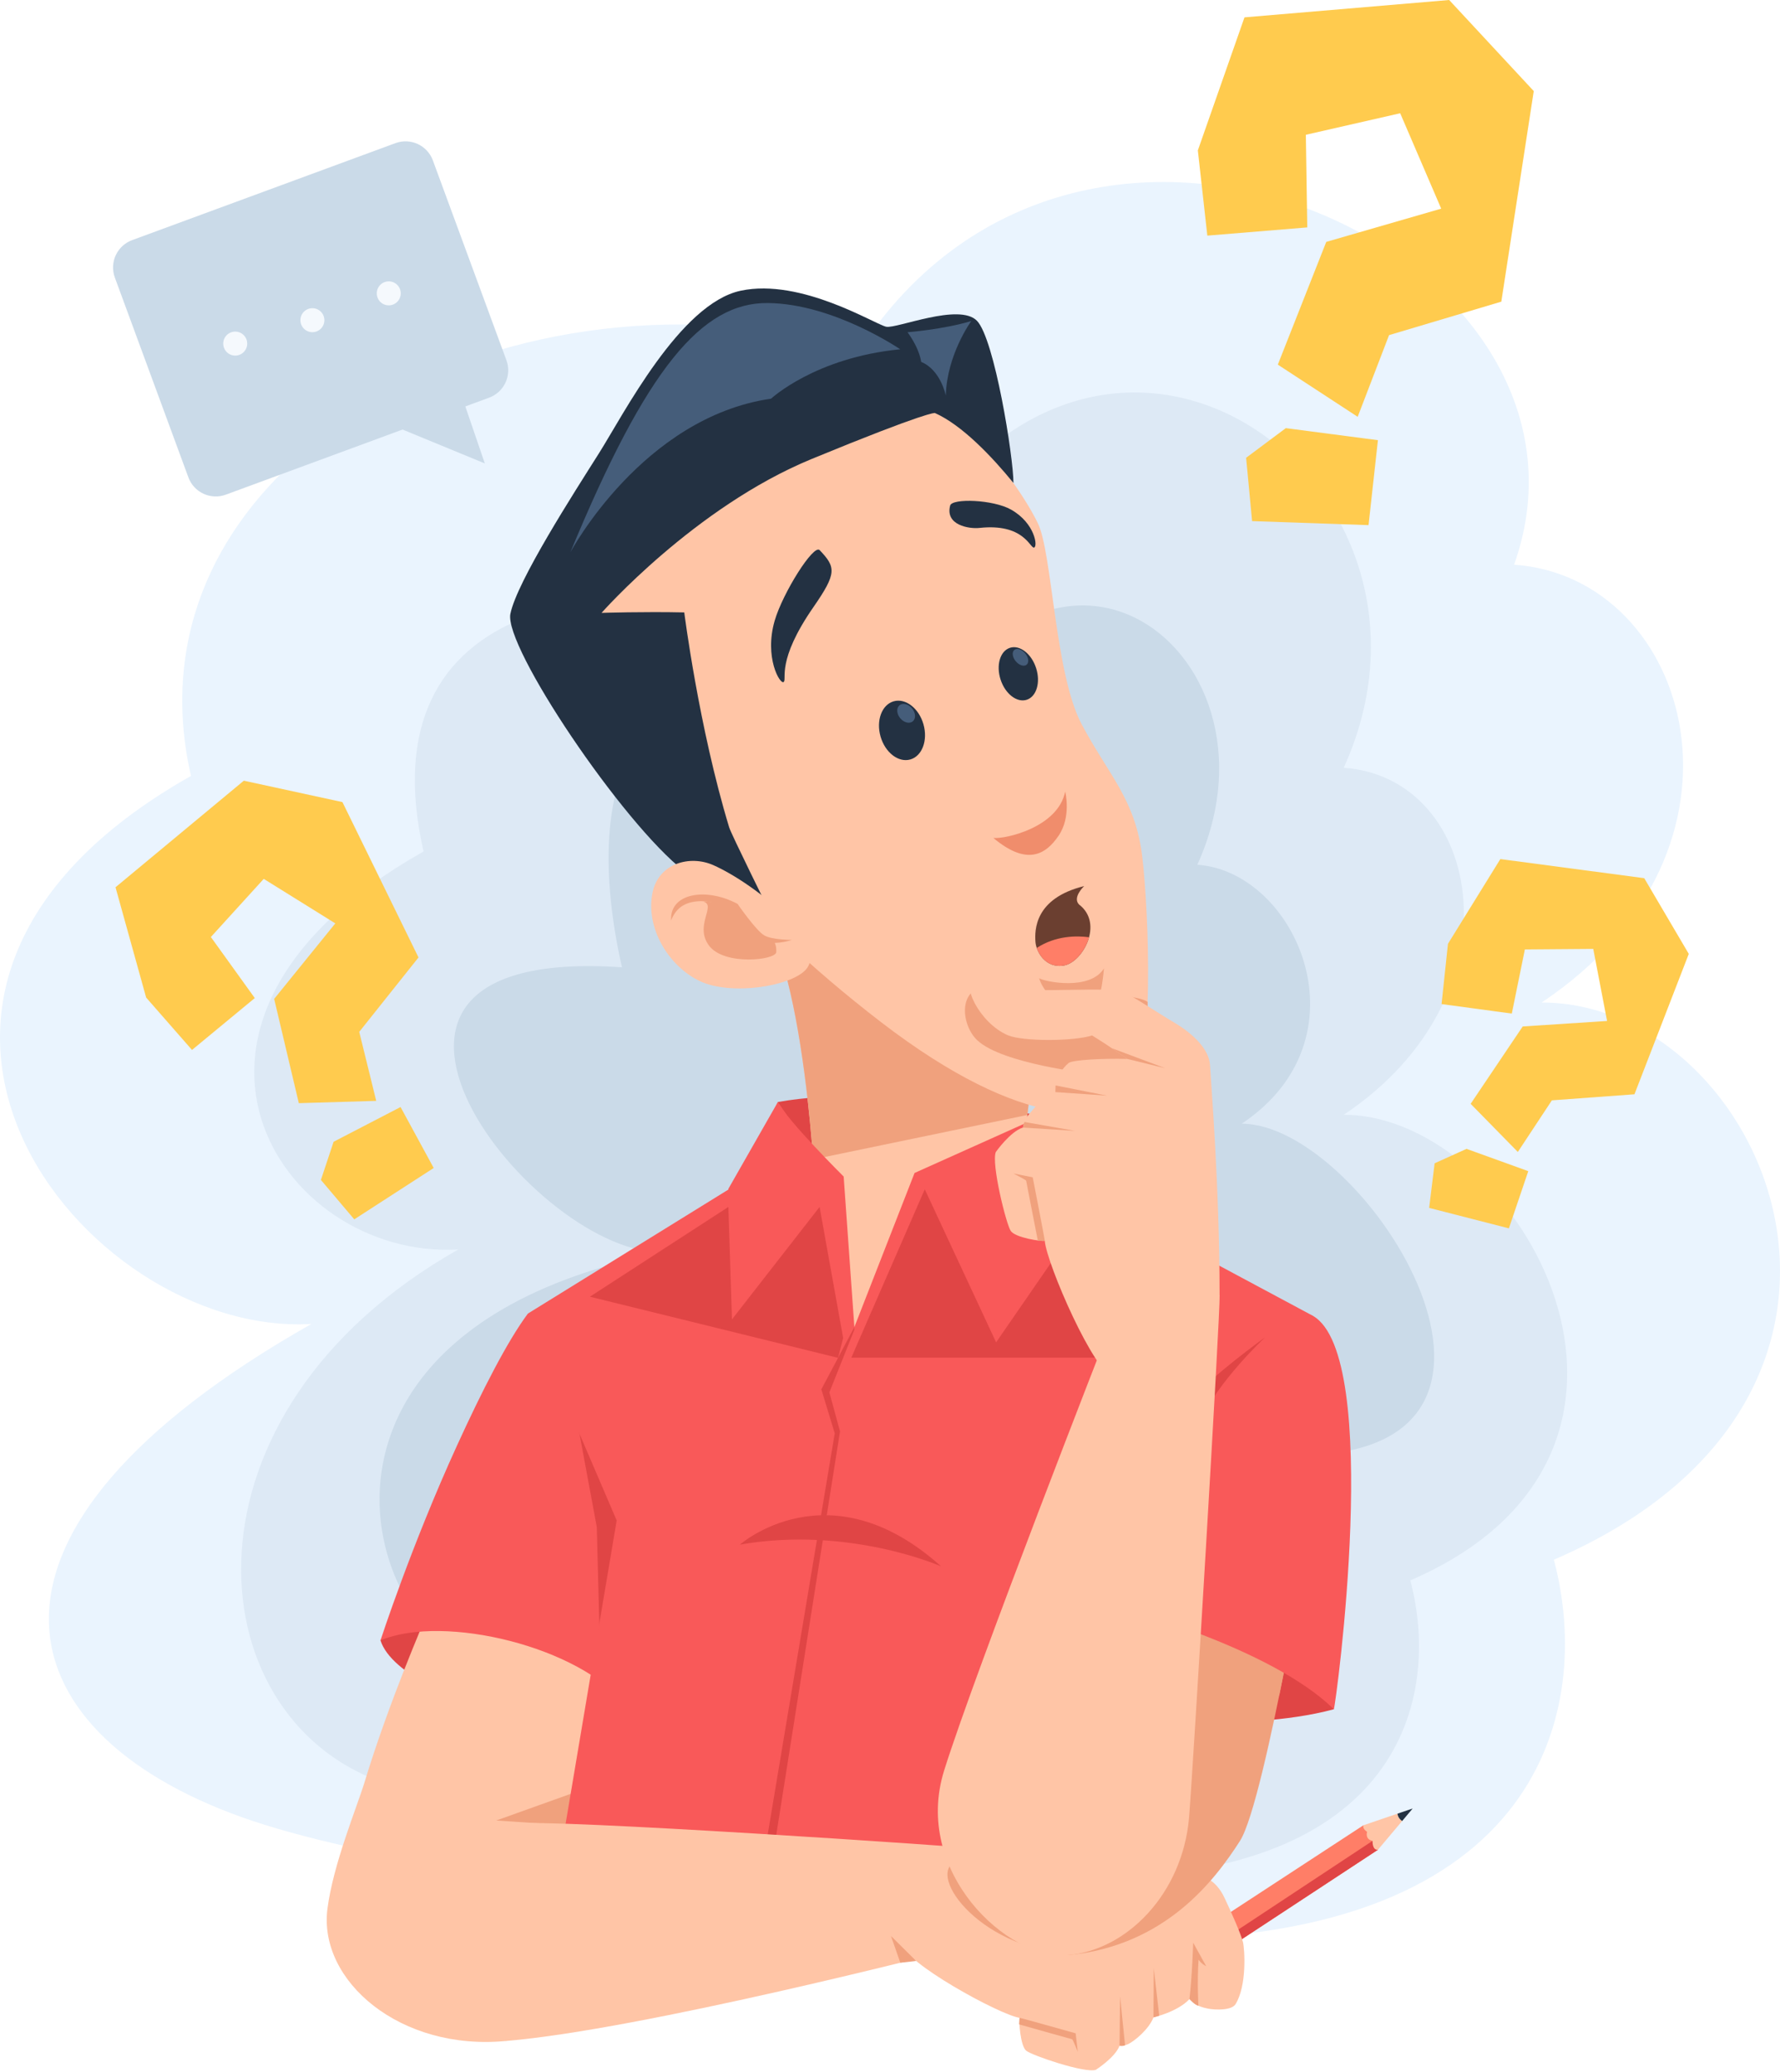 <svg width="471" height="548" viewBox="0 0 471 548" fill="none" xmlns="http://www.w3.org/2000/svg">
<path d="M302.651 512.97C407.926 512.97 421.692 452.235 411.164 412.555C512.389 368.824 467.041 265.171 407.926 265.171C468.661 224.681 447.604 152.608 400.636 149.368C429.79 67.579 287.265 0.364 227.34 92.683C138.261 65.959 31.098 120.215 50.532 205.244C-50.963 262.471 21.92 353.708 82.384 350.2C-14.792 405.267 0.594 457.903 63.758 480.578C126.923 503.252 302.651 512.97 302.651 512.97Z" fill="#EAF4FE"/>
<path d="M288.13 496.721C370.637 496.721 381.426 449.121 373.177 418.022C452.511 383.748 401.89 294.864 355.558 294.864C403.16 263.13 392.369 205.624 355.558 203.087C392.618 121.538 276.737 45.983 229.104 167.324C159.29 146.379 96.846 158.578 112.077 225.221C32.53 270.07 73.865 333.244 121.255 330.494C45.093 373.653 51.395 453.563 100.899 471.333C150.405 489.106 288.13 496.721 288.13 496.721Z" fill="#DDE9F5"/>
<path d="M280.54 440.993C339.302 440.993 346.986 407.091 341.11 384.943C417.642 386.64 361.56 297.227 328.563 297.227C362.464 274.626 343.039 230.536 316.822 228.729C343.217 170.651 272.426 119.975 238.502 206.393C164.983 157.871 153.732 208.395 164.581 255.858C75.501 249.785 142.165 333.128 175.917 331.169C73.881 351.01 93.691 429.456 128.948 442.112C164.205 454.768 280.54 440.993 280.54 440.993Z" fill="#CADAE8"/>
<path d="M129.426 105.184L59.753 130.84C55.754 132.311 51.319 130.263 49.848 126.265L30.391 73.423C28.917 69.423 30.965 64.989 34.962 63.517L104.637 37.861C108.635 36.39 113.072 38.438 114.543 42.435L134 95.28C135.474 99.278 133.426 103.712 129.426 105.184Z" fill="#CADAE8"/>
<path d="M101.604 111.593L128.284 122.579L121.644 103.152L101.604 111.593Z" fill="#CADAE8"/>
<path d="M65.401 90.603C65.248 88.857 63.708 87.569 61.962 87.722C60.216 87.878 58.927 89.418 59.081 91.164C59.236 92.91 60.776 94.198 62.522 94.045C64.268 93.889 65.556 92.349 65.401 90.603Z" fill="#F5F9FD"/>
<path d="M85.821 84.413C85.668 82.668 84.126 81.379 82.382 81.532C80.636 81.688 79.345 83.228 79.501 84.974C79.657 86.72 81.197 88.008 82.942 87.855C84.686 87.699 85.977 86.159 85.821 84.413Z" fill="#F5F9FD"/>
<path d="M106.029 77.313C105.873 75.567 104.333 74.279 102.587 74.434C100.841 74.588 99.553 76.128 99.709 77.874C99.862 79.62 101.402 80.908 103.148 80.755C104.894 80.599 106.182 79.059 106.029 77.313Z" fill="#F5F9FD"/>
<path d="M148.965 430.444C148.155 428.287 116.978 416.678 113.063 418.298C109.15 419.918 100.683 433.886 100.683 433.886C103.479 442.863 122.241 450.883 133.174 452.608C144.105 454.334 149.775 432.605 148.965 430.444Z" fill="#E04545"/>
<path d="M112.566 427.98C138.48 427.44 164.15 428.218 165.669 432.064C167.187 435.911 146.849 495.836 143.743 504.204C140.638 512.572 134.025 539.836 134.025 539.836C105.953 542.603 84.224 523.976 86.638 504.945C88.146 493.065 94.475 477.964 96.505 471.271C102.848 450.352 112.566 427.98 112.566 427.98Z" fill="#FFC5A6"/>
<path d="M159.761 442.904L151.301 474.377L131.327 481.53L157.509 483.285L158.095 483.321C162.241 468.077 166.463 450.567 165.541 448.226C165.109 447.13 163.061 445.156 159.761 442.904Z" fill="#F0A17D"/>
<path d="M139.693 347.441C134.247 354.726 127.472 368.039 120.962 382.279C108.834 408.802 100.683 433.886 100.683 433.886C117.689 426.801 153.487 435.71 165.431 450.892C176.607 465.1 178.969 391.169 178.969 391.169L139.693 347.441Z" fill="#F95959"/>
<path d="M175.065 386.821L166.512 377.298L151.057 360.09L149.615 359.156L157.915 403.924L159.711 473.161C167.281 476.452 158.441 450.556 162.37 455.549C165.223 459.178 167.704 456.743 169.814 451.119L175.065 386.821Z" fill="#E04545"/>
<path d="M352.942 452.107C340.322 455.549 324.735 455.549 324.735 455.549L329.188 421.536L349.839 436.316L352.942 452.107Z" fill="#E04545"/>
<path d="M203.872 307.76L139.693 347.441L163.178 402.169L146.444 501.506C146.444 501.506 280.331 509.874 281.139 509.334C281.949 508.794 313.531 408.56 313.531 408.56L347.409 348.047L278.041 310.897L203.872 307.76Z" fill="#F95959"/>
<path d="M205.828 291.495C233.935 286.402 275.54 295.209 275.54 295.209L226.04 351.793L205.828 291.495Z" fill="#E04545"/>
<path d="M205.897 251.073C213.995 274.153 216.828 319.705 216.423 343.189C233.631 364.042 260.355 350.273 269.869 337.116C269.464 292.575 276.35 268.686 276.35 268.686C276.35 268.686 239.706 240.749 205.897 251.073Z" fill="#FFC5A6"/>
<path d="M205.897 251.073C210.707 264.785 213.661 286.427 215.18 306.662L271.851 294.914C273.762 277.688 276.35 268.686 276.35 268.686C276.35 268.686 239.706 240.749 205.897 251.073Z" fill="#F0A17D"/>
<path d="M229.193 94.656C251.325 103.458 268.917 126.716 274.619 138.395C278.475 146.288 279.082 178.14 286.232 191.602C293.383 205.061 300.417 211.427 302.236 226.495C304.053 241.563 305.538 283.026 299.049 289.786C292.562 296.545 271.359 299.733 233.113 270.35C194.867 240.966 174.669 212.857 170.909 205.679C167.147 198.503 137.835 168.671 149.404 149.963C160.971 131.252 229.193 94.656 229.193 94.656Z" fill="#FFC5A6"/>
<path d="M292.114 256.137C288.425 262.135 276.469 259.689 274.954 258.748C277.103 265.659 287.356 270.128 289.43 267.308C291.503 264.487 292.114 256.137 292.114 256.137Z" fill="#F0A17D"/>
<path d="M286.871 234.38C273.686 237.616 273.773 246.112 273.986 249.117C274.167 251.709 276.622 256.24 281.553 255.375C286.484 254.508 292.132 244.277 285.521 239.247C283.679 237.367 286.871 234.38 286.871 234.38Z" fill="#6B3F30"/>
<path d="M204.139 242.154C204.139 242.154 193.279 220.235 192.932 218.802C184.893 192.336 181.062 161.99 181.062 161.99C170.333 161.756 159.175 162.111 159.175 162.111C159.175 162.111 183.817 134.142 214.729 121.419C245.641 108.696 247.374 109.241 247.374 109.241C254.657 112.483 262.618 120.938 268.165 127.751C268.171 120.996 263.167 89.621 258.499 84.839C253.831 80.057 237.34 86.949 234.525 86.429C231.71 85.91 212.089 73.494 196.012 76.892C179.934 80.288 164.958 109.667 158.461 119.938C151.965 130.21 136.824 153.704 135.055 162.344C133.284 170.985 164.612 217.649 181.11 230.477C197.609 243.307 204.139 242.154 204.139 242.154Z" fill="#233142"/>
<path d="M274.332 250.739C275.18 253.224 277.551 256.078 281.553 255.375C284.256 254.899 287.171 251.609 288.166 247.906C284.992 247.485 279.407 247.419 274.332 250.739Z" fill="#FF7E67"/>
<path d="M281.86 209.388C279.919 218.901 265.95 221.978 262.856 221.649C271.673 229.033 276.654 226.129 280.102 221.067C283.549 216.008 281.86 209.388 281.86 209.388Z" fill="#F08D6C"/>
<path d="M244.349 191.563C245.568 195.812 244.017 199.984 240.884 200.883C237.75 201.782 234.221 199.068 233.001 194.821C231.782 190.574 233.335 186.403 236.468 185.501C239.601 184.602 243.129 187.316 244.349 191.563Z" fill="#233142"/>
<path d="M241.333 187.378C242.307 188.547 242.399 190.075 241.536 190.794C240.674 191.515 239.184 191.149 238.209 189.979C237.234 188.81 237.145 187.281 238.008 186.561C238.87 185.842 240.358 186.208 241.333 187.378Z" fill="#455D7A"/>
<path d="M274.157 176.701C275.386 180.495 274.276 184.252 271.679 185.092C269.084 185.931 265.984 183.538 264.757 179.742C263.528 175.948 264.638 172.193 267.235 171.353C269.83 170.511 272.931 172.907 274.157 176.701Z" fill="#233142"/>
<path d="M216.89 145.517C221.171 150.022 221.485 151.583 215.263 160.546C205.325 174.866 208.307 179.614 207.364 180.385C206.421 181.158 202.165 173.893 204.984 164.179C207.105 156.871 215.286 143.83 216.89 145.517Z" fill="#233142"/>
<path d="M251.419 133.718C250.041 138.935 256.458 139.935 259.172 139.64C270.915 138.366 272.537 145.006 273.599 144.839C274.658 144.67 273.922 138.434 267.574 134.817C262.796 132.096 251.934 131.764 251.419 133.718Z" fill="#233142"/>
<path d="M238.2 92.388C215.688 94.578 204.034 105.449 204.034 105.449C169.926 110.408 150.913 146.107 150.913 146.107C171.138 97.221 185.753 79.986 203.172 80.155C220.59 80.324 238.2 92.388 238.2 92.388Z" fill="#455D7A"/>
<path d="M243.738 95.72C248.921 97.823 250.264 104.63 250.264 104.63C250.575 93.701 257.01 84.915 257.01 84.915C249.488 87.173 240.141 87.873 240.141 87.873C243.465 92.468 243.738 95.72 243.738 95.72Z" fill="#455D7A"/>
<path d="M271.272 172.822C272.171 173.902 272.341 175.241 271.65 175.818C270.961 176.392 269.673 175.985 268.773 174.905C267.874 173.827 267.705 172.486 268.396 171.911C269.085 171.337 270.373 171.744 271.272 172.822Z" fill="#455D7A"/>
<path d="M299.225 288.527C301.996 285.395 303.728 276.416 303.662 265.002C301.905 263.688 294.559 263.07 292.948 262.613C283.718 261.144 288.294 264.199 275.201 262.951C273.441 262.782 264.453 260.601 261.165 260.858C253.25 261.48 254.417 271.251 258.6 275.166C265.288 281.422 288.36 283.937 288.36 283.937C284.178 288.527 282.562 290.966 280.734 295.209C294.061 298.163 295.761 292.445 299.225 288.527Z" fill="#F0A17D"/>
<path d="M205.828 291.495C208.663 296.76 223.239 311.202 223.239 311.202L226.072 351.017L241.998 310.256L275.54 295.209L284.919 320.851C271.963 338.464 224.926 357.966 224.319 357.966C207.718 341.164 197.19 312.213 197.19 312.213L205.828 291.495Z" fill="#F95959"/>
<path d="M220.878 313.632L194.559 350.477L192.737 314.442L205.828 291.495L220.878 313.632Z" fill="#F95959"/>
<path d="M244.699 314.577L256.982 356.55L284.919 322.808L275.54 295.209L244.699 314.577Z" fill="#F95959"/>
<path d="M193.682 348.992L216.869 319.242L223.102 353.9L221.752 359.156L156.093 342.985L192.737 319.242L193.682 348.992Z" fill="#E04545"/>
<path d="M244.699 314.577L225.265 359.115L293.743 359.108L282.759 327.263L263.577 355.058L244.699 314.577Z" fill="#E04545"/>
<path d="M226.04 351.793L219.459 368.293L222.274 378.618L202.307 504.945L199.87 504.796L220.878 379.124L217.334 367.483L226.072 351.017" fill="#E04545"/>
<path d="M249.658 516.295C249.658 516.295 169.658 536.866 134.026 539.836C109.596 536.056 98.695 530.905 100.981 515.933C103.265 500.959 111.958 486.525 136.051 482.385C144.595 480.916 256.799 488.586 259.925 489.065C268.417 499.421 249.658 516.295 249.658 516.295Z" fill="#FFC5A6"/>
<path d="M318.307 510.54L360.754 482.804L364.601 489.282L320.737 518.098L318.307 510.54Z" fill="#FF7E67"/>
<path d="M363.193 486.911L324.819 512.261C324.819 512.261 325.185 513.599 325.586 514.913L364.601 489.282L363.193 486.911Z" fill="#E04545"/>
<path d="M259.925 489.065C285.972 490.927 310.745 494.909 314.358 495.36C317.969 495.81 321.634 496.92 324.026 502.012C326.241 506.723 328.234 511.297 328.886 513.652C329.362 515.556 329.975 525.242 326.923 530.127C325.895 531.775 321.749 531.67 319.774 531.317C316.186 530.672 315.625 529.418 314.747 528.768C311.589 532.166 305.216 533.605 305.216 533.605C304.051 536.713 300.2 539.884 298.516 540.678C297.253 541.276 296.235 541.109 296.235 541.109C295.104 544.202 289.949 547.488 289.949 547.488C287.057 548.438 273.089 543.687 271.54 542.422C269.991 541.157 269.549 534.585 269.792 533.736C264.387 532.869 238.96 518.929 238.841 514.208C238.724 509.485 236.37 499.504 259.925 489.065Z" fill="#FFC5A6"/>
<path d="M269.792 533.736C270.023 533.704 284.624 537.825 284.624 537.825L285.187 542.724C285.187 542.724 283.873 539.408 283.693 539.395C283.512 539.381 269.668 535.459 269.668 535.459L269.792 533.736Z" fill="#F0A17D"/>
<path d="M305.294 520.592L305.216 533.605C305.216 533.605 305.818 533.468 306.738 533.182L305.294 520.592Z" fill="#F0A17D"/>
<path d="M296.234 541.109L296.381 528.036L297.697 540.98C297.152 541.292 296.234 541.109 296.234 541.109Z" fill="#F0A17D"/>
<path d="M195.785 408.56C224.725 403.519 249.019 414.317 249.019 414.317C219.443 387.702 195.785 408.56 195.785 408.56Z" fill="#E04545"/>
<path d="M282.489 517.162C308.234 514.766 321.36 497.456 328.108 486.928C334.858 476.402 347.814 397.851 347.814 397.851L303.546 400.011L282.489 517.162Z" fill="#F0A17D"/>
<path d="M282.624 516.487C259.005 515.677 243.607 494.373 254.012 491.957C264.416 489.543 269.668 497.726 276.821 503.124C283.974 508.524 282.624 516.487 282.624 516.487Z" fill="#F0A17D"/>
<path d="M338.49 448.469C339.92 441.497 341.297 434.348 342.537 427.698L308.438 415.564L300.946 480.147L312.831 488.245L321.698 444.414C321.698 444.414 329.929 444.922 338.49 448.469Z" fill="#F0A17D"/>
<path d="M347.409 348.047C365.9 358.71 353.482 451.027 352.942 452.107C336.206 435.641 295.985 425.113 295.985 425.113C310.564 370.856 328.918 344.944 347.409 348.047Z" fill="#F95959"/>
<path d="M317.227 376.517C322.22 365.316 334.773 353.708 334.773 353.708C334.773 353.708 318.982 365.181 317.632 368.419C316.282 371.659 317.227 376.517 317.227 376.517Z" fill="#E04545"/>
<path d="M293.287 351.962C293.287 351.962 258.194 441.579 249.826 468.304C241.458 495.026 266.563 518.51 282.489 517.162C298.415 515.812 312.831 500.696 314.611 480.99C315.478 471.395 322.979 346.226 322.709 342.715C312.451 332.46 293.287 351.962 293.287 351.962Z" fill="#FFC5A6"/>
<path d="M322.71 342.715C322.71 313.632 320.383 285.793 320.179 281.745C319.978 277.697 315.941 273.571 310.765 270.51C305.974 267.675 299.36 263.187 296.93 262.277C294.299 261.366 284.043 261.906 275.135 261.906C266.227 261.906 262.312 259.137 258.129 259.272C253.943 259.407 258.925 270.562 266.732 273.848C270.579 275.468 283.839 275.503 288.967 273.883C294.233 277.123 298.28 280.091 298.28 280.091C291.532 279.91 283.693 280.379 282.759 281.171C278.947 284.411 279.251 288.864 279.251 288.864C275.892 289.909 273.311 293.589 272.046 295.005C271.034 296.138 270.68 298.245 270.68 298.245C267.339 299.257 263.492 304.724 263.492 304.724C262.279 307.861 266.227 323.753 267.442 325.576C268.655 327.398 275.54 328.409 276.451 328.208C276.956 334.281 289.711 363.637 294.67 364.142C299.631 364.648 309.955 368.055 322.71 342.715Z" fill="#FFC5A6"/>
<path d="M276.451 328.208C276.501 327.954 273.261 311.403 273.261 311.403L268.149 310.391C268.149 310.391 271.54 312.112 271.54 312.316C271.54 312.517 274.629 328.208 274.629 328.208H276.451Z" fill="#F0A17D"/>
<path d="M298.28 280.091L308.335 282.555L294.216 277.262L298.28 280.091Z" fill="#F0A17D"/>
<path d="M279.251 288.864L292.948 289.809L279.317 287.111L279.251 288.864Z" fill="#F0A17D"/>
<path d="M270.68 298.246L284.448 299.122L271.119 296.774C270.751 297.358 270.68 298.246 270.68 298.246Z" fill="#F0A17D"/>
<path d="M242.424 518.686L235.759 512.082L238.232 519.155L242.424 518.686Z" fill="#F0A17D"/>
<path d="M314.747 528.768C315.472 522.256 315.726 513.855 315.726 513.855L319.168 520.08C317.801 519.372 317.142 518.34 317.142 518.34C316.737 524.585 317.11 530.532 317.11 530.532C316.131 530.354 314.747 528.768 314.747 528.768Z" fill="#F0A17D"/>
<path d="M188.721 228.822C182.536 226.099 174.308 228.347 172.69 235.989C170.699 245.383 176.887 255.522 185.097 259.471C193.309 263.418 209.119 260.952 213.19 256.515C219.581 249.547 199.465 233.552 188.721 228.822Z" fill="#FFC5A6"/>
<path d="M209.526 248.618C209.526 248.618 204.385 248.636 202.229 247.417C200.071 246.197 195.163 239.085 195.163 239.085C186.779 234.616 177.154 236.255 177.58 243.451C178.923 240.076 181.237 238.644 184.756 238.385C188.275 238.124 193.758 240.179 194.184 240.488C195.593 243.165 200.238 247.673 200.238 247.673C198.316 251.687 197.582 252.387 197.582 252.387C197.671 248.565 202.433 249.213 202.433 249.213C205.799 249.902 209.526 248.618 209.526 248.618Z" fill="#F0A17D"/>
<path d="M186.11 238.486C189.669 239.433 183.598 244.856 187.65 250.167C191.703 255.478 205.252 253.977 205.4 251.849C205.549 249.721 204.597 248.792 204.597 248.792L200.117 247.172L194.218 239.925C194.218 239.925 188.291 238.193 186.11 238.486Z" fill="#F0A17D"/>
<path d="M359.251 110.25L338.119 96.45L350.937 63.982L381.351 55.188L370.5 29.956L345.537 35.649L345.912 60.151L319.467 62.325L316.957 39.779L329.298 4.59L383.46 3.05176e-05L405.842 24.091L397.258 79.789L367.555 88.644L359.251 110.25ZM331.316 137.835L329.73 121.087L340.235 113.245L364.607 116.433L362.125 138.899L331.316 137.835Z" fill="#FFCB4E"/>
<path d="M401.629 304.698L389.142 291.969L402.92 271.505L425.244 270.052L421.585 250.991L403.492 251.131L400.032 268.1L381.449 265.583L383.14 249.643L396.998 227.23L435.076 232.285L446.863 252.307L432.488 289.445L410.64 291.047L401.629 304.698ZM378.163 319.496L379.612 307.696L388.053 303.881L404.391 309.778L399.263 324.908L378.163 319.496Z" fill="#FFCB4E"/>
<path d="M93.741 322.526L84.915 312.101L88.274 302.003L105.99 292.818L114.76 308.941L93.741 322.526ZM99.55 291.186L79.071 291.795L72.545 264.215L88.725 244.243L69.787 232.468L55.797 247.845L67.417 263.995L50.806 277.715L38.672 263.86L30.564 234.687L64.52 206.496L90.61 212.159L110.738 253.252L95.056 272.935L99.55 291.186Z" fill="#FFCB4E"/>
<path d="M369.786 479.724L360.754 482.804C360.754 482.804 360.424 483.69 361.74 484.525C361.74 484.525 361.083 486.525 363.193 486.911C363.193 486.911 363.031 489.385 364.601 489.282L371.008 481.68C370.445 481.275 369.896 480.642 369.786 479.724Z" fill="#FFC5A6"/>
<path d="M369.786 479.724C369.895 480.642 370.445 481.276 371.008 481.681L373.813 478.351L369.786 479.724Z" fill="#233142"/>
</svg>
